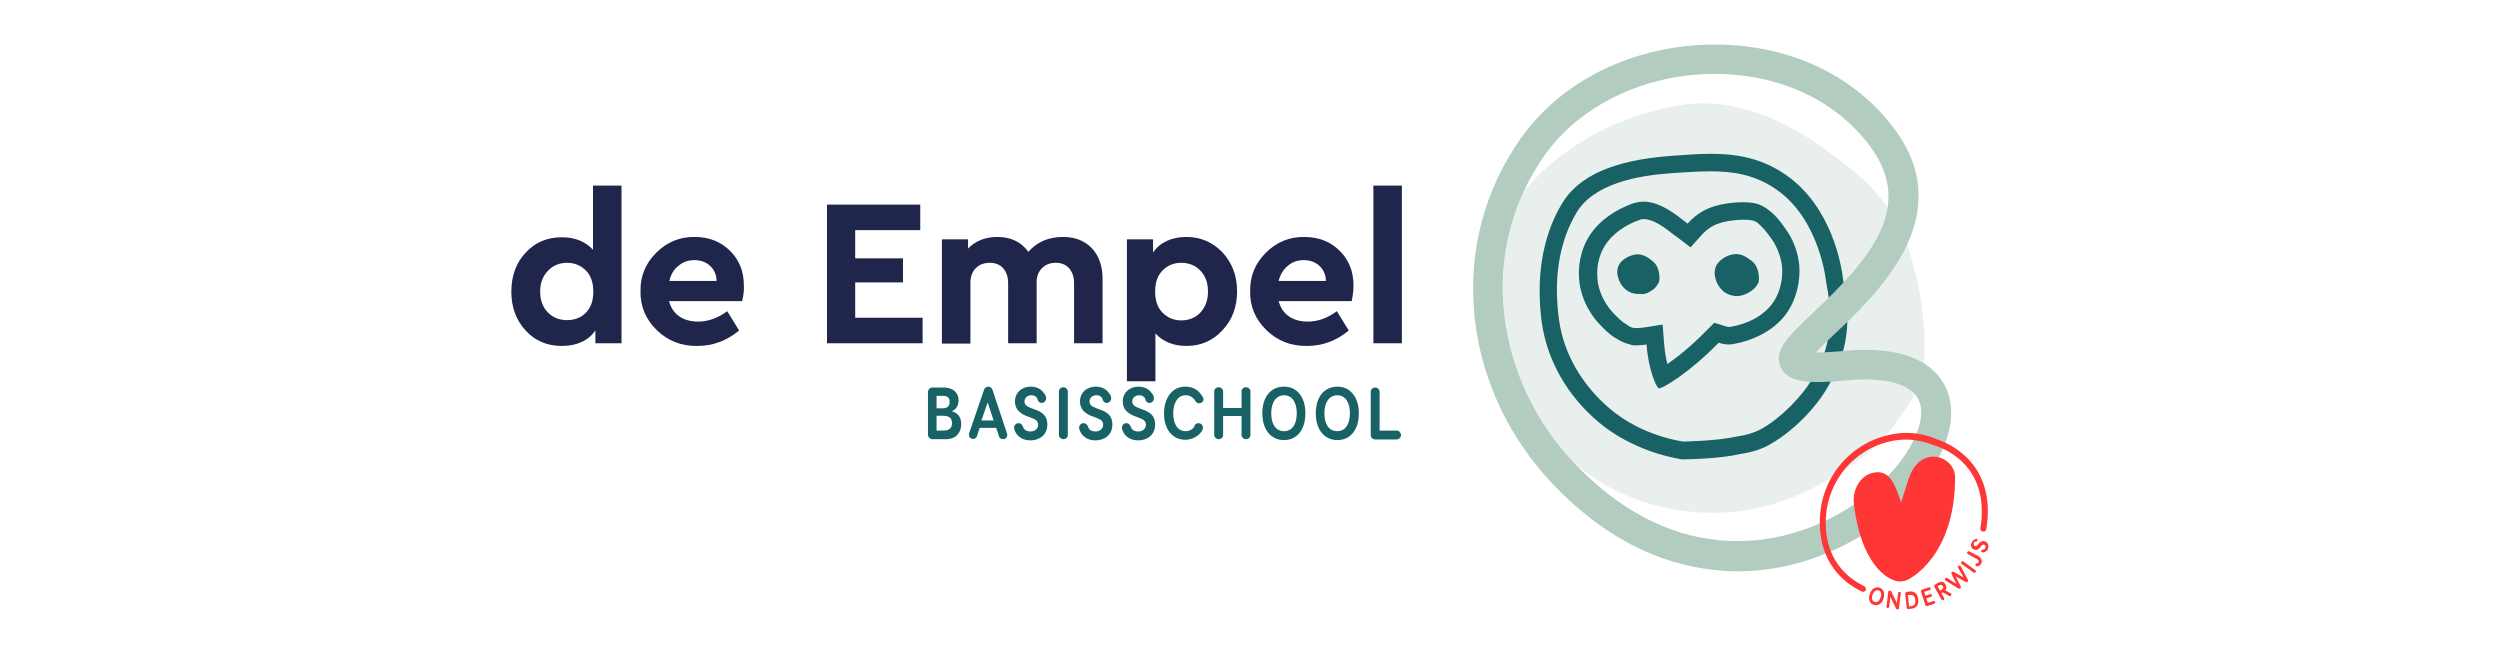 <?xml version="1.0" encoding="utf-8"?>
<!-- Generator: Adobe Illustrator 26.0.0, SVG Export Plug-In . SVG Version: 6.00 Build 0)  -->
<svg version="1.1" id="Layer_1" xmlns="http://www.w3.org/2000/svg" xmlns:xlink="http://www.w3.org/1999/xlink" x="0px" y="0px"
	 viewBox="0 0 841.9 220.2" style="enable-background:new 0 0 841.9 220.2;" xml:space="preserve">
<style type="text/css">
	.st0{fill:#E8EFED;}
	.st1{fill:#B2CCC0;}
	.st2{fill:#FF3636;}
	.st3{fill:#186265;}
	.st4{fill:#20264B;}
	.st5{fill:#FFFFFF;}
</style>
<g>
	<path class="st4" d="M199.7,62.5h9.6v53.1h-8.8v-4.3c-2.4,3.4-6.2,5.2-11.3,5.2c-4.9,0-9-1.7-12.2-5.2c-3.2-3.5-4.8-7.8-4.8-13.1
		c0-5.3,1.6-9.7,4.8-13.1c3.2-3.5,7.3-5.2,12.2-5.2c4.4,0,7.9,1.4,10.5,4.2V62.5z M197.3,105.3c1.7-1.7,2.5-4.1,2.5-7.1
		c0-3-0.8-5.4-2.5-7.1c-1.7-1.7-3.8-2.6-6.3-2.6c-2.6,0-4.8,0.9-6.5,2.7c-1.7,1.8-2.6,4.1-2.6,6.9c0,2.9,0.8,5.2,2.5,7
		c1.7,1.8,3.9,2.7,6.5,2.7C193.5,107.8,195.7,107,197.3,105.3z"/>
	<path class="st4" d="M249.9,101.4h-24.6c0.6,2.2,1.7,3.9,3.4,5.1c1.7,1.2,3.9,1.8,6.4,1.8c3.4,0,6.7-1.2,9.8-3.5l4,6.5
		c-4.2,3.5-8.9,5.2-14,5.2c-5.4,0.1-10-1.7-13.7-5.3s-5.6-8-5.5-13.1c-0.1-5.1,1.7-9.4,5.3-13c3.6-3.6,8-5.4,13-5.3
		c4.8,0,8.8,1.6,11.9,4.7c3.1,3.1,4.6,7,4.6,11.6C250.6,97.8,250.4,99.6,249.9,101.4z M225.4,94.6h15.9c0-2.1-0.8-3.8-2.2-5.1
		c-1.4-1.3-3.2-1.9-5.3-1.9c-2,0-3.8,0.6-5.3,1.9C226.9,90.7,225.9,92.5,225.4,94.6z"/>
	<path class="st4" d="M278.5,115.7V68.9h31.4v8.6H288v9.5h16.1v8.1H288V107h22.7v8.6H278.5z"/>
	<path class="st4" d="M371.3,93.9v21.7h-9.6V95.3c0-2.1-0.6-3.7-1.7-5c-1.1-1.2-2.6-1.8-4.5-1.8c-1.9,0-3.4,0.6-4.6,1.8
		c-1.2,1.2-1.8,2.8-1.8,4.7v20.6h-9.6V95.3c0-2.1-0.6-3.7-1.7-5c-1.1-1.2-2.6-1.8-4.5-1.8c-1.9,0-3.5,0.6-4.7,1.8
		c-1.2,1.2-1.8,2.9-1.8,5v20.4h-9.6V80.6h8.8v3.1c2.5-2.6,5.8-3.9,9.9-3.9c4.6,0,8,1.7,10.4,5c3-3.4,6.9-5,11.7-5
		c4.1,0,7.3,1.3,9.7,3.8C370.1,86.2,371.3,89.6,371.3,93.9z"/>
	<path class="st4" d="M411.7,85c3.2,3.5,4.9,7.8,4.9,13.1c0,5.2-1.6,9.6-4.9,13.1c-3.2,3.5-7.3,5.3-12.1,5.3
		c-4.4,0-7.9-1.4-10.5-4.2v16.1h-9.6V80.6h8.8V85c2.4-3.4,6.2-5.2,11.3-5.2C404.4,79.8,408.4,81.6,411.7,85z M406.8,98.2
		c0-2.9-0.8-5.2-2.5-7c-1.7-1.8-3.9-2.7-6.5-2.7c-2.5,0-4.7,0.9-6.3,2.6c-1.7,1.7-2.5,4.1-2.5,7.1c0,3,0.8,5.4,2.5,7.1
		c1.7,1.7,3.8,2.6,6.3,2.6c2.6,0,4.8-0.9,6.5-2.7C406,103.3,406.8,101,406.8,98.2z"/>
	<path class="st4" d="M455.2,101.4h-24.6c0.6,2.2,1.7,3.9,3.4,5.1c1.7,1.2,3.9,1.8,6.4,1.8c3.4,0,6.7-1.2,9.8-3.5l4,6.5
		c-4.2,3.5-8.9,5.2-14,5.2c-5.4,0.1-10-1.7-13.7-5.3s-5.6-8-5.5-13.1c-0.1-5.1,1.7-9.4,5.3-13c3.6-3.6,8-5.4,13-5.3
		c4.8,0,8.8,1.6,11.9,4.7c3.1,3.1,4.6,7,4.6,11.6C455.8,97.8,455.6,99.6,455.2,101.4z M430.6,94.6h15.9c0-2.1-0.8-3.8-2.2-5.1
		c-1.4-1.3-3.2-1.9-5.3-1.9c-2,0-3.8,0.6-5.3,1.9C432.2,90.7,431.1,92.5,430.6,94.6z"/>
	<path class="st4" d="M462.5,115.7V62.5h9.6v53.1H462.5z"/>
</g>
<g>
	<path class="st3" d="M317.8,130.5c2.9,0,5,1.5,5,4.3c0,1.9-0.9,3.1-2.3,3.7c1.7,0.4,3.2,1.7,3.2,4.3c0,2.8-1.7,5.1-5.1,5.1H314
		c-0.8,0-1.5-0.7-1.5-1.5V132c0-0.8,0.7-1.5,1.5-1.5H317.8z M315.4,133.3v4.2h2c1.5,0,2.4-0.6,2.4-2.2c0-1.6-0.9-2-2.4-2H315.4z
		 M315.4,140v5h2.2c1.8,0,3-0.6,3-2.5c0-2-1.3-2.5-3.3-2.5H315.4z"/>
	<path class="st3" d="M339.1,145.9c0.1,0.2,0.1,0.4,0.1,0.6c0,0.7-0.5,1.4-1.4,1.4c-0.7,0-1.3-0.5-1.4-1l-0.9-2.8h-5.6l-0.9,2.8
		c-0.2,0.5-0.6,0.9-1.3,0.9c-0.9,0-1.4-0.6-1.4-1.4c0-0.2,0-0.4,0.1-0.6l5-14.6c0.2-0.6,0.8-1,1.4-1c0.6,0,1.2,0.4,1.4,1
		L339.1,145.9z M330.5,141.6h4.1l-2-6.1L330.5,141.6z"/>
	<path class="st3" d="M352.3,134.1c0,0.9-0.7,1.6-1.5,1.6c-0.7,0-1.2-0.5-1.4-1.2c-0.1-0.4-0.2-0.7-0.7-1c-0.4-0.3-0.9-0.4-1.4-0.4
		c-1.2,0-2.3,0.8-2.3,2.1c0,1.3,1.1,1.8,2.4,2.3c1,0.4,2.5,0.8,3.5,1.6c1.1,0.8,1.8,2,1.8,3.9c0,3.5-2.7,5.3-5.7,5.3
		c-2.4,0-4.2-1.1-5.1-2.9c-0.2-0.4-0.4-1-0.4-1.4c0-0.8,0.7-1.5,1.5-1.5c0.6,0,1.2,0.4,1.4,1c0.3,0.7,0.4,0.9,0.7,1.2
		c0.5,0.4,1.2,0.6,1.9,0.6c1.4,0,2.6-0.8,2.6-2.3c0-1.3-1-1.8-2.3-2.3c-1.4-0.5-2.6-0.9-3.6-1.7c-1.1-0.8-1.9-2-1.9-3.8
		c0-3,2.3-5,5.3-5c1.8,0,3.4,0.7,4.3,2C352,132.8,352.3,133.5,352.3,134.1z"/>
	<path class="st3" d="M359.6,146.5c0,0.8-0.7,1.4-1.5,1.4c-0.8,0-1.5-0.7-1.5-1.4v-14.7c0-0.8,0.7-1.4,1.5-1.4
		c0.8,0,1.5,0.7,1.5,1.4V146.5z"/>
	<path class="st3" d="M374.2,134.1c0,0.9-0.7,1.6-1.5,1.6c-0.7,0-1.2-0.5-1.4-1.2c-0.1-0.4-0.2-0.7-0.7-1c-0.4-0.3-0.9-0.4-1.4-0.4
		c-1.2,0-2.3,0.8-2.3,2.1c0,1.3,1.1,1.8,2.4,2.3c1,0.4,2.5,0.8,3.5,1.6c1.1,0.8,1.8,2,1.8,3.9c0,3.5-2.7,5.3-5.7,5.3
		c-2.4,0-4.2-1.1-5.1-2.9c-0.2-0.4-0.4-1-0.4-1.4c0-0.8,0.7-1.5,1.5-1.5c0.6,0,1.2,0.4,1.4,1c0.3,0.7,0.4,0.9,0.7,1.2
		c0.5,0.4,1.2,0.6,1.9,0.6c1.4,0,2.6-0.8,2.6-2.3c0-1.3-1-1.8-2.3-2.3c-1.4-0.5-2.6-0.9-3.6-1.7c-1.1-0.8-1.9-2-1.9-3.8
		c0-3,2.3-5,5.3-5c1.8,0,3.4,0.7,4.3,2C373.9,132.8,374.2,133.5,374.2,134.1z"/>
	<path class="st3" d="M388.6,134.1c0,0.9-0.7,1.6-1.5,1.6c-0.7,0-1.2-0.5-1.4-1.2c-0.1-0.4-0.2-0.7-0.7-1c-0.4-0.3-0.9-0.4-1.4-0.4
		c-1.2,0-2.3,0.8-2.3,2.1c0,1.3,1.1,1.8,2.4,2.3c1,0.4,2.5,0.8,3.5,1.6c1.1,0.8,1.8,2,1.8,3.9c0,3.5-2.7,5.3-5.7,5.3
		c-2.4,0-4.2-1.1-5.1-2.9c-0.2-0.4-0.4-1-0.4-1.4c0-0.8,0.7-1.5,1.5-1.5c0.6,0,1.2,0.4,1.4,1c0.3,0.7,0.4,0.9,0.7,1.2
		c0.5,0.4,1.2,0.6,1.9,0.6c1.4,0,2.6-0.8,2.6-2.3c0-1.3-1-1.8-2.3-2.3c-1.4-0.5-2.6-0.9-3.6-1.7c-1.1-0.8-1.9-2-1.9-3.8
		c0-3,2.3-5,5.3-5c1.8,0,3.4,0.7,4.3,2C388.3,132.8,388.6,133.5,388.6,134.1z"/>
	<path class="st3" d="M405.3,134.4c0,0.8-0.6,1.4-1.5,1.4c-0.5,0-1-0.3-1.2-0.7c-0.7-1.2-1.8-2-3.3-2c-2.7,0-4.2,2.6-4.2,6.1
		c0,3.5,1.4,6,4.2,6c1.1,0,2.6-0.6,2.9-1.7c0.2-0.6,0.8-1,1.4-1c0.8,0,1.5,0.7,1.5,1.4c0,0.6-0.2,1.1-0.6,1.6
		c-1.1,1.5-3.2,2.6-5.3,2.6c-4.4,0-7.2-3.5-7.2-8.9c0-5.2,2.8-9,7.1-9c2.7,0,4.6,1.2,5.8,3.3C405.2,133.9,405.3,134.1,405.3,134.4z"
		/>
	<path class="st3" d="M421.1,146.5c0,0.8-0.7,1.4-1.5,1.4c-0.8,0-1.5-0.7-1.5-1.4v-6.4h-6.2v6.4c0,0.8-0.7,1.4-1.5,1.4
		c-0.8,0-1.5-0.7-1.5-1.4v-14.7c0-0.8,0.7-1.4,1.5-1.4c0.8,0,1.5,0.7,1.5,1.4v5.6h6.2v-5.6c0-0.8,0.7-1.4,1.5-1.4
		c0.8,0,1.5,0.7,1.5,1.4V146.5z"/>
	<path class="st3" d="M439.6,139.2c0,5.6-2.9,9-7.2,9c-4.3,0-7.3-3.4-7.3-9c0-5.6,2.9-9,7.3-9C436.7,130.2,439.6,133.6,439.6,139.2z
		 M428.1,139.2c0,3.6,1.5,6,4.3,6c2.8,0,4.3-2.4,4.3-6c0-3.6-1.5-6.1-4.3-6.1C429.6,133.2,428.1,135.6,428.1,139.2z"/>
	<path class="st3" d="M457.6,139.2c0,5.6-2.9,9-7.2,9c-4.3,0-7.3-3.4-7.3-9c0-5.6,2.9-9,7.3-9C454.6,130.2,457.6,133.6,457.6,139.2z
		 M446,139.2c0,3.6,1.5,6,4.3,6c2.8,0,4.3-2.4,4.3-6c0-3.6-1.5-6.1-4.3-6.1C447.5,133.2,446,135.6,446,139.2z"/>
	<path class="st3" d="M464.6,145h5.7c0.8,0,1.5,0.7,1.5,1.5c0,0.8-0.7,1.5-1.5,1.5h-7.2c-0.8,0-1.5-0.7-1.5-1.5v-14.6
		c0-0.8,0.7-1.4,1.5-1.4c0.8,0,1.5,0.7,1.5,1.4V145z"/>
</g>
<path class="st0" d="M620.1,158.7c8.1-4.6,15.1-10.9,20.2-19c2.8-3.6,5.1-7.5,6.4-11.8c3.1-10.4,0.6-27.3-2.1-37.7
	c-4.5-17.5-13.1-28.3-28.3-38.5c-0.1-0.1-23.9-20.6-50.5-16.3c-19.3,3.2-38,12.6-51,27.1c-11.5,12.9-14.7,31.8-10.6,48.5
	c4.4,18,14,35.6,28.7,47.1c14,11,32,15.6,49.4,14.4C595.5,171.5,608.9,166.4,620.1,158.7"/>
<path class="st3" d="M556.1,97.9c0.8-0.4,1.5-1.1,2-1.9c0.3-0.4,0.5-0.7,0.6-1.2c0.3-1,0.1-2.7-0.2-3.7c-0.4-1.7-1.3-2.8-2.8-3.8
	c0,0-2.3-2-4.9-1.6c-1.9,0.3-3.7,1.2-5,2.6c-1.1,1.3-1.4,3.1-1,4.7c0.4,1.8,1.4,3.5,2.8,4.6c1.4,1.1,3.1,1.5,4.8,1.4
	C553.7,99.2,555,98.7,556.1,97.9"/>
<path class="st3" d="M589.4,98.2c0.8-0.5,1.5-1.1,2.1-1.9c0.3-0.4,0.5-0.8,0.7-1.2c0.3-1.1,0.1-2.8-0.2-3.9
	c-0.5-1.8-1.3-2.9-2.9-3.9c0,0-2.4-2.1-5.2-1.7c-2,0.3-3.9,1.3-5.2,2.8c-1.2,1.3-1.5,3.2-1.1,5c0.4,1.8,1.4,3.6,2.9,4.8
	c1.4,1.1,3.3,1.6,5,1.5C586.9,99.5,588.3,99,589.4,98.2"/>
<path class="st3" d="M576.1,57.7c7.8,0,15.1,1.2,22.1,6.1c14.9,10.3,16.8,31.4,16.8,31.5c2.5,12.1,1.6,21.3-4.4,31.8
	c-3.6,6.3-10.8,13.6-17.2,17.2c-2.6,1.5-5.6,2.3-8.6,2.7c-6.3,1.5-18,1.7-18,1.7c-9-1.5-17.9-5.3-24.7-11.1
	c-9-7.6-15.5-18.2-17.1-30c-1.7-12.4-0.5-25.1,5.8-35.8c5.8-10,20.7-12.7,32.3-13.5C567.6,58,571.9,57.7,576.1,57.7 M551.1,116.3
	c1.1,0,2.3-0.1,3.4-0.3c0.6,8.7,3.4,14.7,4.2,14.8c0,0,0,0,0,0c1.1,0,9.6-4.7,20.1-15.4c1.1,0.4,2.2,0.6,3.4,0.6
	c0.6,0,1.2-0.1,1.8-0.2c6-1.1,12.1-3.9,16.2-8.5c3.9-4.4,5.8-10.3,5.8-16.1c0-4.4-1.4-9-3.8-12.8c0,0-3.3-5.2-5.9-7.1
	c-1.1-1-2.4-1.8-3.8-2.4c-1.5-0.6-3.5-0.8-5.6-0.8c-2.5,0-5,0.3-7,0.7c-5,1-8.4,3-11.6,6.5c-0.9-0.7-1.8-1.4-2.7-2.1
	c-3.7-2.8-7.9-5.3-12.1-5.3c-1.1,0-2.2,0.2-3.3,0.5c-5.8,2-11.4,5.6-14.8,10.8c-3.2,4.9-4.3,11-3.4,16.7c0.7,4.4,2.8,8.7,5.6,12.1
	c0,0,4,4.7,6.9,6.1c1.3,0.8,2.6,1.5,4.1,1.8C549.5,116.3,550.3,116.3,551.1,116.3 M576.1,51.8c-4,0-7.9,0.3-12.1,0.6l-1.3,0.1
	c-19.2,1.4-31.3,6.7-36.9,16.4c-6.4,10.9-8.6,24.6-6.6,39.6c1.8,12.9,8.6,24.8,19.2,33.7c7.4,6.2,17.2,10.6,27.5,12.4l0.5,0.1l0.5,0
	c1.3,0,12.3-0.2,19.1-1.8c4.1-0.6,7.5-1.7,10.3-3.4c7.3-4.1,15.3-12.1,19.4-19.5c6.5-11.4,7.9-21.8,5-35.7
	c-0.5-4.6-3.7-24.6-19.3-35.4C592.4,52.6,583.2,51.8,576.1,51.8L576.1,51.8z M542.4,104.4c-2.3-2.8-3.8-6.1-4.3-9.3
	c-0.7-4.5,0.2-9.1,2.5-12.6c2.4-3.7,6.7-6.8,11.7-8.5c0.4-0.2,0.9-0.2,1.4-0.2c2.8,0,6.3,2.4,8.6,4.2c0.9,0.7,1.8,1.4,2.7,2l4.3,3.3
	l3.6-4c2.4-2.7,4.8-4,8.4-4.7c1.9-0.4,4-0.6,5.9-0.6c2.2,0,3.3,0.3,3.5,0.4c0.6,0.2,1.2,0.6,1.9,1.3l0.2,0.2l0.2,0.2
	c0.9,0.7,3,3.4,4.3,5.4c1.8,3.1,2.9,6.6,2.9,9.8c0,4.6-1.5,9-4.3,12.1c-2.9,3.3-7.6,5.7-12.8,6.6c-0.2,0-0.5,0.1-0.7,0.1
	c-0.5,0-1-0.1-1.6-0.3l-3.5-1.1l-2.6,2.6c-5.4,5.5-10,9.1-13.2,11.3c-0.5-1.9-0.9-4.3-1.1-7l-0.5-6.3l-6.3,1c-1,0.1-1.8,0.2-2.5,0.2
	c-0.6,0-0.9-0.1-1.1-0.1c-0.6-0.1-1.3-0.4-2.1-1l-0.2-0.2l-0.2-0.1C546.4,108.6,543.9,106.2,542.4,104.4L542.4,104.4z"/>
<path class="st1" d="M585.2,192.4c-2.4,0-4.9-0.1-7.4-0.4c-20-2-38.6-11.8-55-29.1l0,0c-14.7-15.5-24-35.3-26.2-56
	c-2.3-21.8,3.1-42.7,15.6-60.4c14-19.7,38.3-31.4,65.2-31.5c0,0,0.1,0,0.1,0c25.5,0,47.8,10.7,61.1,29.3c20.7,29-6.4,54.6-20.9,68.3
	c-2.1,2-4.5,4.2-6.2,6.1c2,0,4.9-0.1,9.3-0.5c25.8-2.5,33.2,7.9,35.3,14.4c4.7,14.5-8.1,35.2-29.9,48.2
	C616.9,186.2,602.7,192.4,585.2,192.4z M530.1,155.9c14.8,15.6,31.2,24.3,48.7,26c18.2,1.8,33-4.4,42.2-9.9
	c18.7-11.2,28.3-27.8,25.5-36.4c-2-6.1-11-8.8-24.8-7.5c-12.4,1.2-19.6,0.8-22-4.4c-2.6-5.6,2.6-10.5,11-18.5
	c18.6-17.5,34-35,19.6-55.2c-11.4-15.9-30.6-25.1-52.9-25.1c0,0-0.1,0-0.1,0c-23.3,0-45.1,10.5-57,27.2
	c-11.1,15.7-15.9,34.2-13.8,53.5C508.6,124.3,516.9,142.1,530.1,155.9L530.1,155.9z"/>
<g>
	<path class="st2" d="M624.3,169.6c-0.5-4.5,2-9.2,6.1-10.3c5.3-1.4,7.3,2.7,9.2,8.1l0.6,1.8c0.4-1.1,2.2-6.9,2.4-7.5
		c3.8-12.4,15.8-8.3,15.8-0.9c0,26.5-15.3,34.5-16.9,34.8c-1.6,0.3-2.2,0.2-2.2,0.2C635.2,195.3,626.6,189.5,624.3,169.6z"/>
	<path class="st2" d="M627.4,199.3c-0.2,0-0.3,0-0.4-0.1c-5.7-2.7-15-9.6-14.1-25.4c0.4-6.7,3.1-13.2,7.6-18.2
		c4.8-5.3,11.1-8.6,18.2-9.6c4.4-0.6,9.1,0,13.5,1.9c3.6,1.2,8.7,3.8,12.5,8.9c3.6,4.9,5.2,11,4.6,18.2c-0.1,1.1-0.2,2.1-0.4,3.2
		c-0.1,0.6-0.6,0.9-1.2,0.8c-0.6-0.1-0.9-0.6-0.8-1.2c0.2-1,0.3-2,0.4-2.9c1.3-17.3-10.6-23.2-15.8-24.9l-0.1,0
		c-4.1-1.7-8.4-2.3-12.4-1.8c-6.7,0.9-12.5,4-17,8.9c-4.2,4.7-6.7,10.7-7.1,16.9c-0.9,14.6,7.7,20.9,12.9,23.4
		c0.5,0.2,0.7,0.9,0.5,1.4C628.2,199,627.8,199.3,627.4,199.3z"/>
	<g>
		<path class="st2" d="M634.3,201.6c-0.6,1.8-1.9,2.5-3.3,2.1c-1.4-0.5-2-1.9-1.3-3.7c0.6-1.8,1.9-2.5,3.3-2.1
			C634.3,198.4,634.9,199.8,634.3,201.6z M630.6,200.3c-0.4,1.1-0.2,2.1,0.7,2.4c0.9,0.3,1.6-0.3,2-1.5c0.4-1.1,0.2-2.1-0.7-2.4
			C631.7,198.6,631,199.2,630.6,200.3z"/>
		<path class="st2" d="M639.5,204.8c0,0.3-0.3,0.5-0.6,0.4c-0.2,0-0.4-0.2-0.4-0.3l-1.9-3.9l-0.4,3.4c0,0.2-0.3,0.4-0.5,0.4
			c-0.3,0-0.4-0.3-0.4-0.5l0.6-5c0-0.3,0.3-0.4,0.6-0.4c0.2,0,0.3,0.2,0.4,0.3l1.9,3.9l0.4-3.4c0-0.2,0.3-0.4,0.5-0.4
			c0.3,0,0.5,0.3,0.4,0.5L639.5,204.8z"/>
		<path class="st2" d="M643,199.2c1.6-0.2,2.7,0.6,3,2.6c0.2,2-0.7,3-2.3,3.2l-1.1,0.1c-0.3,0-0.5-0.2-0.5-0.4l-0.5-4.8
			c0-0.3,0.2-0.5,0.4-0.5L643,199.2z M642.5,200.3l0.4,3.9l0.3,0c1.4-0.2,2-0.6,1.8-2.1c-0.2-1.5-0.8-1.9-2.1-1.7L642.5,200.3z"/>
		<path class="st2" d="M648,199.3l0.4,1.3l1.6-0.5c0.2-0.1,0.5,0,0.6,0.3c0.1,0.2-0.1,0.5-0.3,0.6l-1.6,0.5l0.5,1.5l1.9-0.6
			c0.3-0.1,0.5,0.1,0.6,0.3c0.1,0.3-0.1,0.5-0.3,0.6l-2.4,0.8c-0.3,0.1-0.5-0.1-0.6-0.3l-1.5-4.6c-0.1-0.3,0.1-0.5,0.3-0.6l2.4-0.8
			c0.3-0.1,0.5,0.1,0.6,0.3c0.1,0.2-0.1,0.5-0.3,0.6L648,199.3z"/>
		<path class="st2" d="M652.4,196.4c1.1-0.6,2.1-0.8,2.8,0.5c0.4,0.8,0.3,1.4-0.1,1.9l1.8,1c0.1,0,0.1,0.1,0.2,0.2
			c0.1,0.2,0,0.5-0.2,0.7c-0.1,0.1-0.3,0.1-0.5,0l-2.1-1.2l-0.5,0.3l0.9,1.6c0.1,0.2,0,0.5-0.2,0.7c-0.2,0.1-0.5,0.1-0.7-0.2
			l-2.4-4.3c-0.1-0.2,0-0.5,0.2-0.7L652.4,196.4z M652.5,197.4l0.8,1.5l0.6-0.3c0.4-0.2,0.7-0.7,0.4-1.2c-0.3-0.5-0.7-0.5-1.2-0.3
			L652.5,197.4z"/>
		<path class="st2" d="M662.7,195.2c0.1,0.3,0.1,0.5-0.1,0.7c-0.2,0.2-0.4,0.2-0.6,0.1l-3.4-1.9l1.7,3.4c0.1,0.3,0.1,0.4-0.1,0.6
			c-0.2,0.2-0.4,0.2-0.7,0.1l-4.3-2.7c-0.1,0-0.1,0-0.1-0.1c-0.2-0.2-0.2-0.5,0-0.7c0.2-0.1,0.4-0.2,0.6-0.1l3.2,2.1l-1.7-3.4
			c-0.1-0.2-0.1-0.4,0.1-0.6c0.2-0.2,0.4-0.2,0.7-0.1l3.3,1.9l-1.9-3.3c-0.1-0.2,0-0.4,0.1-0.6c0.2-0.2,0.5-0.2,0.7,0
			c0,0,0.1,0.1,0.1,0.1L662.7,195.2z"/>
		<path class="st2" d="M665.2,192c0.2,0.1,0.3,0.5,0.1,0.7c-0.2,0.2-0.5,0.3-0.7,0.1l-4-2.9c-0.2-0.1-0.3-0.5-0.1-0.7
			c0.2-0.2,0.5-0.3,0.7-0.1L665.2,192z"/>
		<path class="st2" d="M666.1,187.2c1.1,0.6,1.6,1.7,1.1,2.6c-0.3,0.5-0.6,0.8-1.2,0.9c-0.1,0-0.3,0-0.5,0c-0.2-0.1-0.3-0.4-0.2-0.7
			c0.1-0.2,0.3-0.3,0.5-0.3c0.2,0,0.4-0.1,0.5-0.3c0.2-0.4,0-0.8-0.7-1.2l-2.9-1.6c-0.2-0.1-0.3-0.4-0.2-0.7
			c0.1-0.2,0.4-0.3,0.7-0.2L666.1,187.2z"/>
		<path class="st2" d="M665.6,181.4c0.3,0.1,0.4,0.4,0.3,0.7c-0.1,0.2-0.3,0.3-0.5,0.3c-0.1,0-0.2,0-0.4,0.1
			c-0.1,0.1-0.2,0.2-0.3,0.4c-0.1,0.4,0,0.8,0.4,1c0.4,0.1,0.7-0.1,1-0.5c0.2-0.3,0.5-0.7,0.9-0.9c0.4-0.3,0.8-0.4,1.4-0.2
			c1.1,0.4,1.4,1.4,1.1,2.4c-0.3,0.8-0.8,1.2-1.5,1.3c-0.2,0-0.3,0-0.5,0c-0.3-0.1-0.4-0.4-0.3-0.6c0.1-0.2,0.3-0.3,0.5-0.3
			c0.3,0,0.3,0,0.5-0.1c0.2-0.1,0.3-0.3,0.4-0.5c0.2-0.5,0-0.9-0.4-1.1c-0.4-0.1-0.7,0.1-1,0.5c-0.3,0.4-0.6,0.7-0.9,1
			c-0.4,0.3-0.8,0.4-1.4,0.2c-1-0.3-1.4-1.3-1-2.2c0.2-0.6,0.6-1,1.1-1.2C665.2,181.4,665.4,181.4,665.6,181.4z"/>
	</g>
</g>
</svg>
